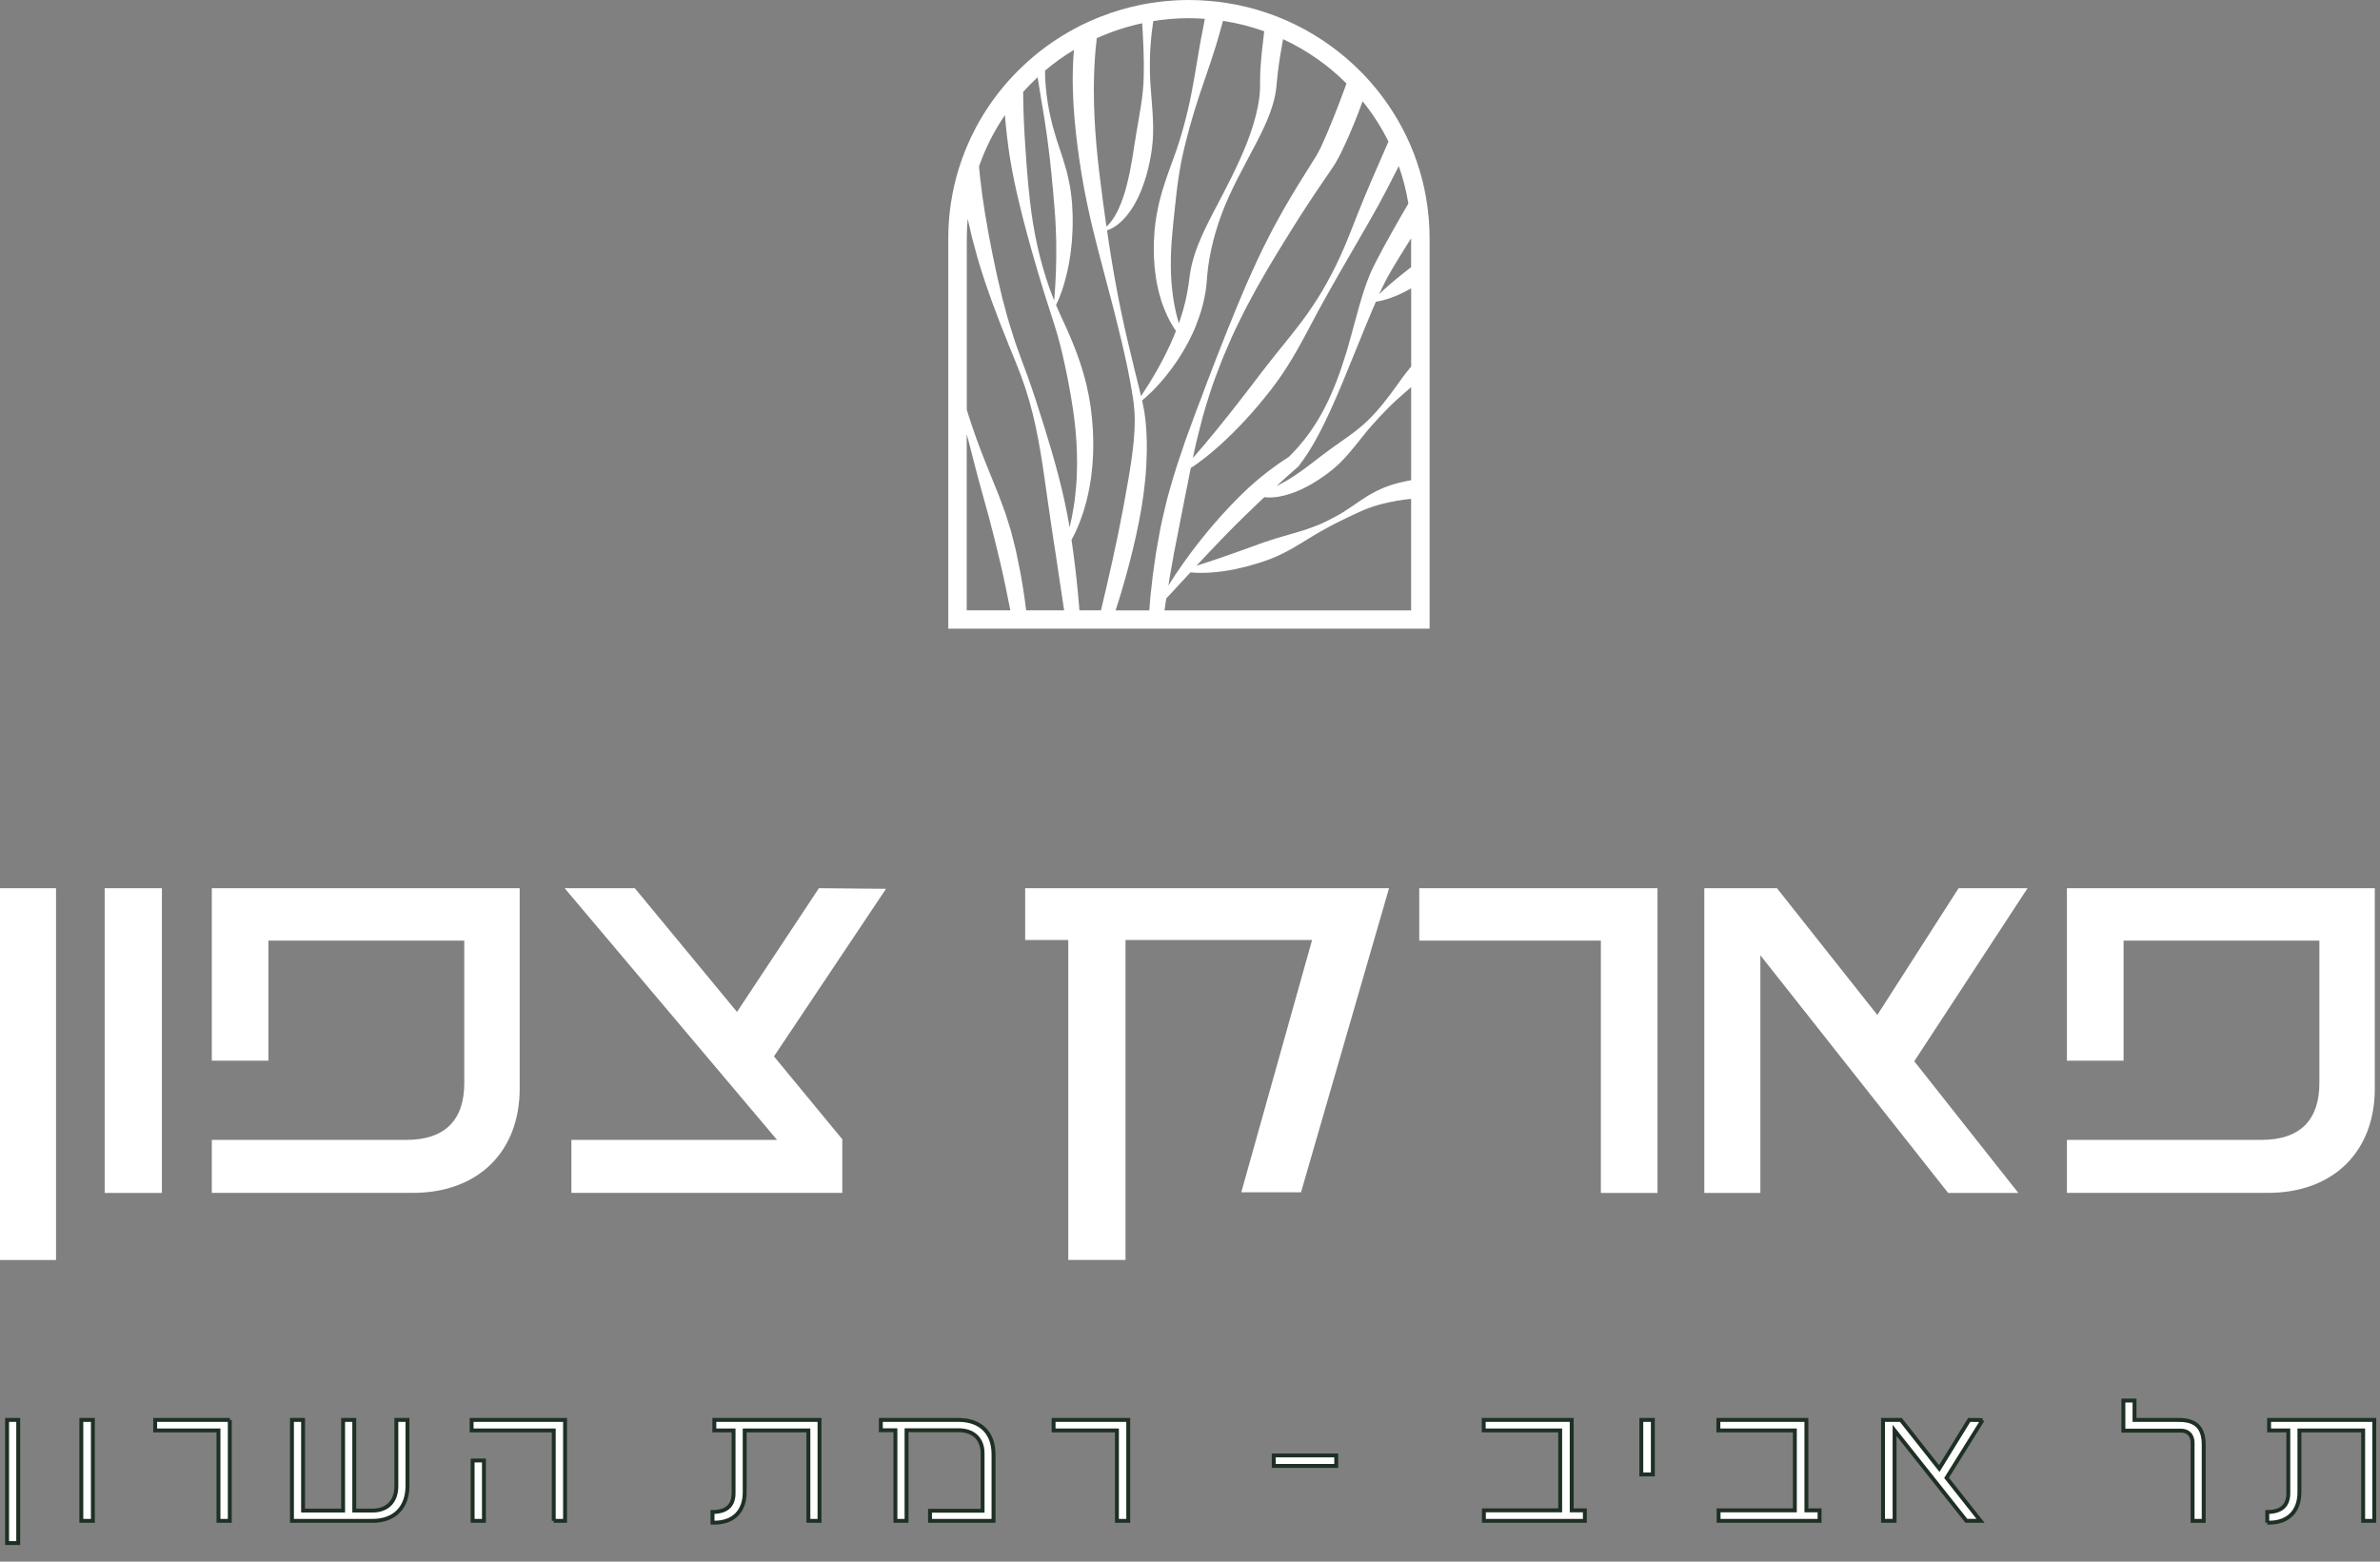 <svg xmlns="http://www.w3.org/2000/svg" width="128" height="84" viewBox="0 0 128 84" fill="none"><rect x="0" y="0" width="128" height="84" fill="#808080" stroke="none"/><path d="M76.885 25.69V13.752V12.812C76.885 12.326 76.856 11.846 76.802 11.373C76.737 10.8 76.634 10.237 76.495 9.691C76.324 9.017 76.099 8.366 75.827 7.74C75.636 7.306 75.421 6.883 75.185 6.474C74.748 5.718 74.237 5.01 73.659 4.36C73.383 4.049 73.091 3.751 72.787 3.468C71.735 2.494 70.521 1.69 69.187 1.101C68.84 0.948 68.485 0.81 68.121 0.688C67.448 0.459 66.75 0.285 66.031 0.169C65.687 0.112 65.338 0.073 64.986 0.046C64.642 0.018 64.298 0 63.948 0H63.937C63.338 0 62.751 0.044 62.176 0.122C61.909 0.158 61.643 0.2 61.382 0.252C60.621 0.403 59.886 0.625 59.18 0.901C58.746 1.072 58.325 1.264 57.916 1.477C57.338 1.78 56.787 2.123 56.265 2.505C56.053 2.66 55.846 2.822 55.644 2.99C55.434 3.164 55.231 3.346 55.033 3.533C54.648 3.896 54.281 4.28 53.944 4.688C53.393 5.352 52.908 6.073 52.499 6.837C52.124 7.538 51.811 8.275 51.572 9.045C51.202 10.237 51.001 11.501 51 12.811V33.815H76.885V25.69ZM51.992 23.352L52.09 23.726C52.209 24.167 52.318 24.613 52.434 25.057L52.608 25.722C52.667 25.943 52.729 26.165 52.789 26.386L53.151 27.695L53.197 27.858L53.238 28.021L53.321 28.348C53.35 28.457 53.376 28.566 53.406 28.675L53.45 28.837L53.489 29.002C53.593 29.439 53.709 29.874 53.807 30.314C54.002 31.147 54.173 31.988 54.338 32.831H51.992V23.352ZM52.661 14.172L52.877 14.857C52.946 15.086 53.031 15.311 53.107 15.537L53.345 16.214L53.598 16.886C53.684 17.108 53.763 17.333 53.854 17.556L54.118 18.221C54.162 18.332 54.203 18.444 54.247 18.553L54.384 18.883C54.473 19.105 54.565 19.324 54.653 19.545C54.742 19.768 54.826 19.986 54.91 20.206C55.075 20.647 55.222 21.096 55.352 21.549C55.613 22.457 55.804 23.384 55.959 24.315C56.117 25.247 56.239 26.184 56.374 27.116C56.508 28.052 56.647 28.982 56.793 29.916L57.214 32.719L57.23 32.828H55.189C55.075 31.918 54.935 31.009 54.739 30.11L54.669 29.77L54.633 29.6L54.592 29.431C54.535 29.207 54.482 28.982 54.421 28.759L54.377 28.59L54.328 28.424C54.296 28.312 54.26 28.203 54.226 28.092L54.121 27.761L54.069 27.595L54.009 27.432C53.931 27.212 53.847 26.996 53.766 26.778C53.724 26.669 53.683 26.562 53.64 26.456L53.512 26.139C53.337 25.717 53.169 25.294 53 24.871C52.913 24.66 52.832 24.447 52.752 24.234L52.512 23.593C52.361 23.162 52.211 22.732 52.075 22.298C52.048 22.21 52.023 22.122 51.996 22.033V12.806C51.996 12.454 52.015 12.108 52.044 11.765C52.067 11.869 52.092 11.973 52.115 12.077C52.167 12.311 52.221 12.546 52.276 12.778C52.335 13.011 52.4 13.242 52.464 13.473C52.527 13.704 52.587 13.936 52.661 14.166M54.964 11.55L55.121 12.14L55.197 12.435L55.279 12.728L55.438 13.315C55.657 14.099 55.892 14.875 56.126 15.653C56.366 16.425 56.633 17.209 56.86 17.969C57.08 18.738 57.251 19.518 57.406 20.292C57.559 21.068 57.691 21.842 57.789 22.623C57.882 23.402 57.929 24.186 57.926 24.972C57.92 25.364 57.91 25.758 57.876 26.15C57.845 26.542 57.801 26.934 57.735 27.325C57.68 27.673 57.608 28.019 57.525 28.364C57.445 27.895 57.356 27.429 57.255 26.965C57.054 26.031 56.803 25.107 56.536 24.188C56.265 23.271 55.98 22.36 55.683 21.452L55.569 21.112C55.531 20.998 55.496 20.884 55.455 20.774L55.336 20.435L55.277 20.266C55.258 20.209 55.235 20.154 55.215 20.097L55.09 19.76L54.966 19.425C54.883 19.204 54.803 18.981 54.724 18.758C54.558 18.316 54.428 17.86 54.286 17.41C54.213 17.185 54.152 16.956 54.092 16.728L53.908 16.045L53.745 15.355L53.663 15.012C53.634 14.898 53.611 14.782 53.587 14.667L53.442 13.975C53.388 13.746 53.347 13.515 53.303 13.284L53.169 12.593C53.13 12.362 53.089 12.131 53.049 11.9L52.987 11.553L52.935 11.207L52.83 10.512L52.744 9.816C52.731 9.699 52.713 9.583 52.702 9.468L52.669 9.118L52.653 8.952C52.996 7.966 53.466 7.041 54.046 6.191L54.066 6.429L54.095 6.733L54.159 7.342C54.183 7.545 54.209 7.747 54.237 7.95C54.252 8.051 54.263 8.152 54.279 8.252L54.328 8.555C54.456 9.362 54.632 10.161 54.822 10.953L54.967 11.545L54.964 11.55ZM56.174 6.406C56.216 6.689 56.262 6.971 56.299 7.252L56.355 7.677L56.408 8.101L56.461 8.526C56.477 8.667 56.49 8.806 56.505 8.944C56.518 9.082 56.536 9.22 56.55 9.359C56.567 9.497 56.572 9.635 56.586 9.774C56.599 9.912 56.612 10.048 56.629 10.187C56.638 10.325 56.65 10.462 56.661 10.6C56.671 10.738 56.691 10.873 56.7 11.011C56.708 11.15 56.721 11.286 56.731 11.425L56.748 11.631C56.752 11.7 56.754 11.768 56.759 11.838L56.78 12.251C56.79 12.389 56.79 12.528 56.795 12.666L56.801 12.874L56.806 12.978V13.082C56.819 14.101 56.785 15.124 56.697 16.163C56.614 15.96 56.532 15.753 56.457 15.545C56.188 14.787 55.967 14.013 55.791 13.229C55.619 12.443 55.489 11.651 55.398 10.852C55.372 10.654 55.354 10.454 55.333 10.253L55.303 9.954C55.292 9.855 55.282 9.754 55.276 9.655L55.227 9.056C55.207 8.858 55.199 8.656 55.183 8.457C55.15 8.059 55.132 7.66 55.103 7.262L55.073 6.663C55.069 6.564 55.062 6.463 55.059 6.364L55.049 6.065C55.036 5.69 55.029 5.318 55.026 4.944C55.274 4.669 55.535 4.407 55.805 4.155C55.921 4.908 56.051 5.655 56.174 6.401M58.798 12.407L58.981 13.149L59.172 13.888L59.559 15.363L59.755 16.1L59.946 16.837C60.195 17.819 60.435 18.805 60.64 19.796C60.743 20.292 60.836 20.79 60.914 21.288L60.968 21.662C60.983 21.785 60.992 21.907 61.004 22.028C61.019 22.148 61.017 22.273 61.023 22.395L61.028 22.579C61.032 22.641 61.027 22.703 61.025 22.765L61.015 23.134L60.989 23.505C60.984 23.567 60.983 23.628 60.976 23.689L60.957 23.876C60.944 23.999 60.931 24.123 60.916 24.245L60.867 24.614L60.843 24.798L60.813 24.984L60.758 25.353L60.696 25.722C60.529 26.706 60.344 27.691 60.145 28.675C59.943 29.657 59.724 30.641 59.496 31.624C59.405 32.026 59.307 32.426 59.212 32.828H58.052C58.045 32.761 58.044 32.693 58.037 32.626C57.959 31.676 57.859 30.729 57.732 29.784C57.7 29.535 57.665 29.286 57.628 29.038C57.704 28.898 57.778 28.756 57.845 28.611C58.021 28.235 58.166 27.847 58.29 27.451C58.319 27.352 58.35 27.253 58.378 27.152L58.458 26.851C58.484 26.75 58.503 26.649 58.526 26.547C58.549 26.446 58.57 26.344 58.588 26.243C58.666 25.834 58.718 25.421 58.754 25.008C58.821 24.18 58.813 23.346 58.731 22.521C58.655 21.694 58.5 20.878 58.27 20.084C58.042 19.288 57.74 18.519 57.409 17.769C57.199 17.309 56.99 16.863 56.796 16.411C56.915 16.167 57.017 15.918 57.103 15.664C57.199 15.391 57.277 15.111 57.347 14.829C57.386 14.69 57.411 14.546 57.444 14.405L57.486 14.19L57.522 13.975C57.535 13.904 57.545 13.832 57.556 13.761C57.568 13.689 57.579 13.617 57.587 13.544C57.605 13.401 57.62 13.256 57.634 13.112C57.652 12.967 57.657 12.822 57.665 12.677L57.678 12.459C57.683 12.386 57.688 12.315 57.687 12.241L57.69 11.805C57.69 11.734 57.691 11.661 57.688 11.587L57.678 11.369C57.672 11.225 57.665 11.078 57.657 10.933C57.654 10.86 57.644 10.789 57.636 10.715C57.628 10.644 57.62 10.571 57.61 10.499C57.592 10.354 57.576 10.21 57.551 10.066C57.523 9.923 57.494 9.78 57.465 9.637C57.45 9.565 57.434 9.495 57.417 9.424C57.4 9.354 57.386 9.282 57.367 9.212C57.325 9.072 57.285 8.931 57.243 8.793C57.201 8.654 57.158 8.513 57.116 8.378L56.981 7.973C56.889 7.703 56.801 7.431 56.723 7.159C56.682 7.023 56.645 6.888 56.607 6.749C56.588 6.681 56.572 6.613 56.555 6.543C56.539 6.474 56.523 6.406 56.508 6.336C56.446 6.061 56.386 5.785 56.346 5.505C56.303 5.227 56.262 4.949 56.244 4.667C56.231 4.527 56.223 4.386 56.213 4.246C56.206 4.176 56.208 4.106 56.206 4.036V3.824C56.205 3.815 56.205 3.805 56.205 3.797C56.692 3.387 57.209 3.013 57.758 2.684C57.698 3.393 57.68 4.101 57.7 4.804C57.726 5.838 57.822 6.865 57.952 7.883C58.084 8.9 58.246 9.91 58.458 10.909L58.619 11.657L58.793 12.402L58.798 12.407ZM61.509 4.177C61.486 5.163 61.284 6.139 61.124 7.096C61.103 7.215 61.082 7.333 61.066 7.454C61.046 7.573 61.025 7.691 61.007 7.81L60.952 8.166L60.926 8.345L60.896 8.521C60.818 8.993 60.727 9.46 60.609 9.917C60.583 10.034 60.546 10.143 60.518 10.258L60.466 10.428L60.44 10.512L60.412 10.595C60.339 10.818 60.254 11.034 60.155 11.246C60.057 11.457 59.944 11.661 59.807 11.849C59.74 11.944 59.666 12.031 59.582 12.116C59.558 12.14 59.532 12.162 59.506 12.184L59.31 10.777C59.181 9.778 59.051 8.781 58.965 7.784C58.877 6.787 58.828 5.79 58.828 4.797C58.831 3.875 58.875 2.956 58.987 2.055C59.76 1.705 60.577 1.433 61.428 1.251C61.488 2.232 61.539 3.206 61.509 4.181M64.799 1.015C64.717 1.428 64.636 1.841 64.561 2.256L64.483 2.704L64.408 3.151L64.256 4.046C64.153 4.643 64.043 5.238 63.906 5.827C63.769 6.416 63.615 7 63.433 7.577C63.389 7.722 63.338 7.865 63.293 8.008C63.242 8.152 63.193 8.295 63.141 8.438L62.984 8.869C62.932 9.012 62.879 9.157 62.828 9.302L62.678 9.738L62.538 10.179L62.504 10.289L62.473 10.401L62.411 10.626L62.352 10.85C62.334 10.925 62.318 11.002 62.301 11.076C62.166 11.682 62.083 12.3 62.062 12.923C62.036 13.546 62.062 14.175 62.147 14.797C62.156 14.875 62.168 14.953 62.182 15.03C62.196 15.108 62.209 15.184 62.223 15.262C62.258 15.417 62.287 15.57 62.328 15.723C62.367 15.875 62.411 16.027 62.456 16.176L62.535 16.401C62.561 16.474 62.588 16.547 62.618 16.62C62.737 16.913 62.87 17.198 63.03 17.466C63.097 17.582 63.17 17.694 63.244 17.803C63.205 17.902 63.166 18 63.126 18.098C62.872 18.706 62.571 19.301 62.243 19.887C61.972 20.367 61.677 20.84 61.367 21.307L61.343 21.203L60.978 19.721C60.735 18.735 60.503 17.748 60.296 16.757C60.243 16.51 60.195 16.261 60.145 16.012L60.005 15.265C59.91 14.768 59.83 14.268 59.747 13.769L59.63 13.019L59.537 12.389C59.568 12.381 59.6 12.37 59.631 12.358C59.664 12.347 59.695 12.332 59.726 12.318C59.85 12.261 59.965 12.189 60.073 12.108C60.29 11.947 60.476 11.75 60.642 11.542C60.727 11.438 60.8 11.329 60.875 11.218L60.979 11.05C61.014 10.994 61.043 10.935 61.077 10.878C61.11 10.821 61.139 10.763 61.167 10.704C61.196 10.645 61.226 10.587 61.253 10.528C61.279 10.468 61.307 10.41 61.331 10.349C61.358 10.289 61.382 10.229 61.405 10.169C61.596 9.686 61.734 9.19 61.835 8.688C61.941 8.189 62.002 7.683 62.015 7.177C62.02 6.925 62.02 6.671 62.006 6.421L61.987 6.043L61.959 5.666C61.943 5.415 61.917 5.167 61.901 4.918L61.874 4.544C61.868 4.42 61.86 4.295 61.853 4.171C61.843 3.924 61.839 3.678 61.842 3.431C61.842 3.307 61.842 3.184 61.847 3.062C61.848 2.938 61.855 2.814 61.863 2.692C61.878 2.447 61.897 2.201 61.922 1.955L61.94 1.772C61.946 1.71 61.956 1.648 61.964 1.588L62.013 1.22L62.026 1.134C62.65 1.033 63.291 0.979 63.945 0.979C64.233 0.979 64.517 0.994 64.8 1.013M67.991 1.682C67.947 2.032 67.906 2.383 67.87 2.736C67.838 3.081 67.803 3.426 67.785 3.776C67.763 4.121 67.774 4.506 67.766 4.792L67.751 5.027L67.725 5.264C67.702 5.422 67.681 5.583 67.647 5.742C67.583 6.061 67.503 6.383 67.404 6.702C67.208 7.342 66.96 7.976 66.677 8.594C66.396 9.214 66.09 9.826 65.775 10.432C65.462 11.042 65.13 11.644 64.828 12.274C64.675 12.586 64.538 12.91 64.408 13.239C64.281 13.569 64.174 13.91 64.09 14.258C64.054 14.434 64.013 14.61 63.992 14.792L63.972 14.927L63.955 15.052L63.925 15.29C63.876 15.607 63.819 15.924 63.746 16.238C63.668 16.552 63.581 16.864 63.477 17.175C63.452 17.247 63.426 17.318 63.4 17.39C63.392 17.366 63.386 17.341 63.377 17.317C63.294 17.03 63.226 16.746 63.17 16.456C63.113 16.17 63.072 15.88 63.042 15.591C63.024 15.448 63.014 15.301 63.001 15.156C62.996 15.01 62.98 14.867 62.978 14.72C62.957 14.138 62.971 13.554 63.014 12.97C63.059 12.386 63.12 11.804 63.183 11.215C63.249 10.628 63.306 10.032 63.402 9.44C63.423 9.29 63.447 9.144 63.475 8.996C63.501 8.848 63.529 8.701 63.56 8.553C63.591 8.404 63.625 8.257 63.658 8.109C63.694 7.961 63.726 7.813 63.764 7.667C64.055 6.491 64.421 5.336 64.822 4.187C65.019 3.613 65.218 3.037 65.395 2.455C65.532 2.012 65.655 1.567 65.775 1.121C66.538 1.238 67.277 1.427 67.986 1.68M72.42 4.483C72.391 4.563 72.363 4.643 72.334 4.722C72.25 4.953 72.162 5.181 72.074 5.412L71.944 5.755L71.809 6.097L71.673 6.439C71.628 6.553 71.58 6.665 71.533 6.777L71.394 7.115L71.249 7.449C71.202 7.561 71.152 7.668 71.103 7.777L71.028 7.94C71.003 7.994 70.977 8.041 70.951 8.091C70.925 8.14 70.904 8.192 70.873 8.241L70.787 8.388C70.759 8.435 70.726 8.488 70.692 8.54L70.594 8.697C70.332 9.115 70.064 9.539 69.803 9.967C69.675 10.182 69.541 10.395 69.415 10.611L69.036 11.26C68.912 11.478 68.79 11.698 68.671 11.918C68.547 12.136 68.434 12.36 68.318 12.581C67.849 13.468 67.438 14.382 67.032 15.296L66.45 16.677L66.17 17.372L66.026 17.717C66.002 17.776 65.979 17.832 65.958 17.891L65.889 18.065C65.8 18.298 65.709 18.53 65.616 18.761C65.524 18.992 65.428 19.222 65.343 19.456C65.257 19.69 65.167 19.923 65.076 20.154C64.988 20.386 64.892 20.616 64.809 20.852C64.724 21.086 64.634 21.319 64.548 21.553L64.412 21.901C64.367 22.016 64.323 22.134 64.281 22.251C64.113 22.721 63.94 23.189 63.765 23.658L63.286 25.08C63.131 25.555 62.996 26.036 62.859 26.518C62.826 26.638 62.789 26.758 62.761 26.88L62.673 27.245C62.613 27.489 62.559 27.733 62.502 27.977C62.442 28.219 62.403 28.466 62.355 28.712C62.308 28.958 62.267 29.205 62.222 29.451L62.189 29.634L62.161 29.822L62.106 30.192L62 30.936L61.917 31.683L61.874 32.055C61.86 32.179 61.853 32.304 61.843 32.429C61.832 32.564 61.822 32.699 61.812 32.834H59.998C60.104 32.504 60.212 32.174 60.309 31.84C60.6 30.863 60.86 29.875 61.084 28.876C61.31 27.879 61.486 26.867 61.587 25.843C61.641 25.332 61.666 24.814 61.677 24.297C61.677 24.169 61.677 24.038 61.675 23.91V23.715C61.675 23.65 61.669 23.586 61.667 23.521L61.651 23.132L61.618 22.744C61.612 22.678 61.609 22.613 61.599 22.548L61.571 22.353C61.552 22.225 61.542 22.095 61.511 21.966C61.485 21.837 61.46 21.707 61.433 21.581L61.423 21.541C61.632 21.367 61.832 21.185 62.023 20.992C62.267 20.743 62.499 20.481 62.719 20.209C63.157 19.664 63.55 19.078 63.881 18.454C63.964 18.298 64.044 18.14 64.118 17.979C64.153 17.898 64.192 17.818 64.227 17.736C64.261 17.654 64.297 17.572 64.329 17.489C64.458 17.159 64.576 16.821 64.668 16.474C64.76 16.128 64.83 15.775 64.874 15.417L64.9 15.147L64.91 15.02L64.919 14.901C64.926 14.821 64.929 14.743 64.941 14.664L64.967 14.424C65.133 13.146 65.523 11.826 66.085 10.588C66.365 9.969 66.68 9.364 67 8.757L67.482 7.847C67.642 7.542 67.802 7.233 67.948 6.917C68.098 6.601 68.235 6.276 68.351 5.938C68.467 5.599 68.566 5.251 68.62 4.883C68.635 4.792 68.641 4.7 68.653 4.605C68.662 4.506 68.669 4.435 68.677 4.352C68.684 4.272 68.692 4.191 68.701 4.108C68.71 4.025 68.716 3.945 68.729 3.862C68.768 3.533 68.817 3.201 68.871 2.871C68.913 2.617 68.957 2.362 69.005 2.107C70.281 2.7 71.435 3.509 72.417 4.49M74.674 7.613C74.502 8.005 74.332 8.397 74.161 8.789C73.895 9.399 73.628 10.008 73.374 10.623C73.246 10.93 73.124 11.241 73 11.55L72.633 12.48C72.572 12.635 72.511 12.79 72.446 12.942C72.382 13.097 72.319 13.248 72.254 13.401C72.12 13.705 71.983 14.006 71.836 14.304C71.763 14.454 71.688 14.6 71.611 14.748C71.536 14.896 71.455 15.041 71.375 15.186C71.217 15.477 71.047 15.763 70.87 16.043C70.695 16.326 70.506 16.599 70.317 16.871C70.123 17.141 69.927 17.41 69.72 17.671C69.518 17.935 69.308 18.194 69.101 18.452L68.788 18.838L68.478 19.225C68.066 19.742 67.666 20.266 67.267 20.791C66.866 21.315 66.462 21.836 66.051 22.352C65.638 22.867 65.224 23.381 64.799 23.887C64.587 24.141 64.372 24.392 64.153 24.64L64.331 23.817C64.45 23.337 64.569 22.858 64.696 22.379C64.828 21.902 64.981 21.432 65.131 20.961C65.205 20.725 65.291 20.492 65.379 20.261C65.466 20.029 65.552 19.797 65.643 19.567C65.689 19.451 65.73 19.335 65.779 19.222L65.925 18.88C66.022 18.652 66.121 18.425 66.22 18.198C66.416 17.745 66.644 17.304 66.861 16.858C66.967 16.635 67.089 16.419 67.205 16.201L67.557 15.547L67.925 14.903C68.049 14.69 68.168 14.472 68.299 14.262C68.555 13.839 68.804 13.412 69.067 12.995C69.197 12.785 69.324 12.575 69.458 12.367C69.59 12.158 69.72 11.95 69.851 11.74L70.252 11.119C70.385 10.912 70.524 10.707 70.659 10.501C70.933 10.089 71.214 9.686 71.496 9.271L71.602 9.113C71.637 9.063 71.672 9.011 71.709 8.952L71.818 8.781C71.854 8.724 71.887 8.662 71.919 8.604C71.952 8.544 71.988 8.483 72.017 8.425L72.104 8.252C72.162 8.135 72.219 8.02 72.272 7.906C72.651 7.098 72.981 6.278 73.284 5.448C73.822 6.115 74.288 6.84 74.673 7.613M75.744 10.95C75.432 11.482 75.124 12.015 74.823 12.555L74.415 13.294C74.281 13.543 74.148 13.79 74.017 14.044L73.825 14.429C73.793 14.493 73.763 14.561 73.734 14.628C73.704 14.696 73.674 14.763 73.647 14.829C73.537 15.1 73.44 15.37 73.352 15.641C73.176 16.183 73.028 16.725 72.881 17.265L72.661 18.073C72.589 18.343 72.511 18.61 72.433 18.877C72.273 19.409 72.099 19.937 71.9 20.455C71.701 20.972 71.481 21.483 71.225 21.973C70.969 22.464 70.68 22.936 70.355 23.378C70.041 23.804 69.694 24.204 69.323 24.569C68.556 25.058 67.834 25.613 67.166 26.222C66.502 26.845 65.875 27.5 65.285 28.187C64.696 28.873 64.139 29.584 63.62 30.321C63.361 30.689 63.11 31.063 62.87 31.445C62.859 31.463 62.848 31.483 62.838 31.5L62.906 31.066L63.035 30.34L63.099 29.978L63.13 29.796L63.166 29.615L63.733 26.719C63.785 26.479 63.831 26.238 63.88 25.995L63.95 25.633L63.984 25.451L64.023 25.27L64.044 25.169C64.096 25.137 64.15 25.104 64.201 25.068C64.271 25.021 64.342 24.972 64.411 24.922C64.688 24.723 64.955 24.512 65.213 24.294C65.731 23.856 66.22 23.386 66.688 22.898C67.156 22.41 67.603 21.902 68.025 21.377C68.129 21.245 68.239 21.115 68.34 20.982C68.441 20.847 68.545 20.715 68.643 20.578C68.742 20.442 68.84 20.305 68.935 20.165C69.031 20.027 69.122 19.884 69.212 19.744C69.577 19.178 69.903 18.586 70.221 17.994C70.381 17.699 70.534 17.4 70.695 17.105L70.931 16.663L71.052 16.443L71.173 16.224C71.818 15.054 72.493 13.901 73.165 12.739L73.665 11.87C73.832 11.581 73.996 11.29 74.156 10.995C74.477 10.411 74.779 9.816 75.082 9.222C75.131 9.126 75.18 9.028 75.229 8.932C75.459 9.585 75.633 10.26 75.745 10.956M75.892 14.374C75.833 14.418 75.775 14.46 75.716 14.506C75.504 14.67 75.294 14.838 75.085 15.012C74.876 15.186 74.669 15.363 74.464 15.55C74.366 15.64 74.27 15.731 74.174 15.825C74.27 15.614 74.368 15.402 74.471 15.2C74.5 15.139 74.533 15.082 74.562 15.023C74.593 14.964 74.624 14.908 74.658 14.847L74.86 14.494C74.999 14.258 75.142 14.023 75.286 13.787L75.726 13.079C75.78 12.991 75.837 12.903 75.892 12.816V14.372V14.374ZM75.892 19.715C75.763 19.874 75.636 20.035 75.511 20.198C75.382 20.367 75.263 20.541 75.139 20.712C74.645 21.401 74.143 22.062 73.54 22.64C72.94 23.219 72.223 23.674 71.558 24.154C71.225 24.395 70.904 24.642 70.586 24.891C70.265 25.137 69.942 25.376 69.611 25.594C69.3 25.8 68.98 25.987 68.649 26.147C69.019 25.807 69.391 25.47 69.772 25.141L69.825 25.096L69.83 25.089C70.19 24.629 70.496 24.139 70.773 23.64C71.049 23.14 71.298 22.631 71.533 22.12C71.766 21.608 71.991 21.092 72.206 20.573C72.421 20.056 72.63 19.536 72.842 19.017L73.476 17.462L73.797 16.69C73.863 16.536 73.931 16.383 73.998 16.228C74.264 16.191 74.515 16.119 74.761 16.037C75.033 15.942 75.294 15.828 75.548 15.7C75.665 15.64 75.781 15.576 75.895 15.509V19.713L75.892 19.715ZM75.892 25.829C75.445 25.911 74.996 26.013 74.565 26.178C74.511 26.195 74.458 26.22 74.404 26.243L74.244 26.313C74.138 26.36 74.032 26.407 73.933 26.464L73.629 26.63C73.579 26.656 73.532 26.69 73.483 26.721L73.339 26.815L73.196 26.908L73.124 26.954L73.057 27.001C72.969 27.064 72.878 27.126 72.788 27.188C72.609 27.31 72.426 27.43 72.242 27.546L72.104 27.632C72.056 27.66 72.007 27.686 71.962 27.712C71.867 27.764 71.771 27.816 71.675 27.866C71.484 27.969 71.289 28.065 71.091 28.156C70.992 28.2 70.891 28.239 70.79 28.279C70.689 28.318 70.588 28.358 70.485 28.395C70.279 28.468 70.074 28.541 69.864 28.598L69.238 28.782C69.133 28.813 69.029 28.844 68.925 28.872C68.822 28.902 68.716 28.93 68.615 28.964C68.512 28.995 68.41 29.029 68.309 29.064C68.207 29.098 68.105 29.129 68.002 29.163C67.901 29.197 67.8 29.233 67.699 29.27C67.598 29.306 67.5 29.348 67.397 29.381C67.195 29.449 66.995 29.526 66.794 29.599C66.594 29.669 66.39 29.739 66.189 29.813C65.987 29.882 65.785 29.953 65.583 30.025L65.276 30.127L65.123 30.181C65.073 30.197 65.021 30.214 64.97 30.23C64.765 30.3 64.553 30.365 64.346 30.432C64.872 29.869 65.4 29.311 65.933 28.762C66.551 28.128 67.185 27.513 67.823 26.906C67.883 26.849 67.944 26.796 68.002 26.741C68.022 26.744 68.04 26.747 68.059 26.749C68.289 26.771 68.52 26.755 68.746 26.721C69.195 26.646 69.623 26.495 70.022 26.308C70.421 26.119 70.798 25.893 71.152 25.644C71.333 25.524 71.502 25.39 71.67 25.255C71.751 25.185 71.833 25.114 71.913 25.042C71.952 25.006 71.993 24.971 72.032 24.933L72.146 24.819C72.751 24.209 73.235 23.498 73.793 22.87C74.068 22.553 74.36 22.252 74.653 21.951C74.948 21.649 75.261 21.374 75.576 21.099C75.682 21.008 75.788 20.917 75.894 20.824V25.825L75.892 25.829ZM75.892 32.833H62.629C62.644 32.729 62.657 32.624 62.672 32.522C62.686 32.411 62.706 32.301 62.724 32.192L64.023 30.788C64.378 30.825 64.73 30.82 65.081 30.799C65.308 30.788 65.528 30.757 65.751 30.733C65.973 30.698 66.193 30.663 66.413 30.619C66.631 30.573 66.848 30.519 67.066 30.467C67.28 30.406 67.495 30.347 67.709 30.28C67.922 30.215 68.131 30.139 68.338 30.061C68.547 29.983 68.749 29.89 68.948 29.791C69.751 29.405 70.475 28.875 71.248 28.465C71.628 28.244 72.024 28.056 72.417 27.861C72.612 27.764 72.811 27.671 73.012 27.58C73.113 27.534 73.212 27.49 73.315 27.447L73.391 27.414L73.465 27.386L73.612 27.331C73.999 27.177 74.41 27.084 74.811 26.996C74.914 26.978 75.013 26.96 75.115 26.939C75.141 26.934 75.165 26.929 75.191 26.924L75.268 26.915L75.421 26.892L75.574 26.869C75.625 26.861 75.677 26.858 75.729 26.851C75.783 26.846 75.838 26.84 75.892 26.835V32.831V32.833Z" fill="white"></path><path d="M0 67.774H3.013V47.776H0V67.774ZM5.629 64.167H8.708V47.776H5.629V64.167ZM27.949 58.561V47.776H11.392V57.053H14.438V50.595H24.969V58.265C24.969 60.2 23.975 61.314 21.856 61.314H11.392V64.165H22.186C25.763 64.165 27.949 61.904 27.949 58.56M41.624 56.824L47.651 47.809L44.042 47.776L39.637 54.431L34.141 47.776H30.367L41.791 61.314H30.73V64.165H45.3V61.281L41.624 56.822V56.824ZM69.97 64.133L74.705 47.776H55.135V50.561H57.453V67.772H60.533V50.561H70.566L66.758 64.133H69.97ZM86.097 64.167H89.144V47.776H76.329V50.595H86.097V64.167ZM102.951 57.086L109.045 47.776H105.336L100.966 54.594L95.568 47.776H91.661V64.167H94.675V51.383L104.774 64.167H108.549L102.953 57.086H102.951ZM127.72 58.561V47.776H111.162V57.053H114.209V50.595H124.74V58.265C124.74 60.2 123.745 61.314 121.626 61.314H111.162V64.165H121.957C125.534 64.165 127.72 61.904 127.72 58.56" fill="white"></path><path d="M121.936 81.903H122.034C123.121 81.903 123.666 81.23 123.666 80.275V76.942H127.094V81.806H127.692V76.377H122.035V76.942H123.069V80.319C123.069 81.002 122.678 81.329 121.938 81.329V81.903H121.936ZM117.202 76.377H114.798V75.335H114.199V76.953H117.3C117.681 76.953 117.921 77.202 117.921 77.606V81.808H118.519V77.715C118.519 76.857 118.161 76.379 117.202 76.379M106.627 76.387L105.908 76.376L104.298 78.992L102.231 76.376H101.272V81.804H101.893V76.94L105.755 81.804H106.516L104.689 79.493L106.626 76.387H106.627ZM92.428 81.806H97.859V81.241H97.151V76.377H92.417V76.942H96.53V81.241H92.428V81.806ZM88.272 79.309H88.893V76.377H88.272V79.309ZM79.806 81.806H85.236V81.241H84.529V76.377H79.796V76.942H83.909V81.241H79.806V81.806ZM68.503 78.852H71.864V78.287H68.503V78.852ZM60.679 76.377H56.664V76.942H60.07V81.806H60.679V76.377ZM48.157 81.806H48.755V76.931H51.551C52.356 76.931 52.845 77.397 52.845 78.18V81.263H50.017V81.806H53.433V78.224C53.433 77.062 52.726 76.377 51.551 76.377H47.373V76.931H48.157V81.806ZM38.32 81.903H38.418C39.505 81.903 40.05 81.23 40.05 80.275V76.942H43.476V81.806H44.075V76.377H38.418V76.942H39.452V80.319C39.452 81.002 39.059 81.329 38.32 81.329V81.903ZM25.418 81.806H26.027V78.559H25.418V81.806ZM29.78 81.806H30.39V76.377H25.364V76.942H29.781V81.806H29.78ZM21.316 76.377V79.95C21.316 80.698 20.892 81.253 20.031 81.253H19.053V76.377H18.453V81.253H16.3V76.377H15.702V81.806H20.031C21.262 81.806 21.914 81.046 21.914 79.927V76.376H21.316V76.377ZM12.36 76.377H8.345V76.942H11.75V81.806H12.358V76.377H12.36ZM4.374 81.806H4.995V76.377H4.374V81.806ZM0.381 83H0.98V76.377H0.381V83Z" fill="white"></path><path d="M121.936 81.903H122.034C123.121 81.903 123.666 81.23 123.666 80.275V76.942H127.094V81.806H127.692V76.377H122.035V76.942H123.069V80.319C123.069 81.002 122.678 81.329 121.938 81.329V81.903H121.936ZM117.202 76.377H114.798V75.335H114.199V76.953H117.3C117.681 76.953 117.921 77.202 117.921 77.606V81.808H118.519V77.715C118.519 76.857 118.161 76.379 117.202 76.379V76.377ZM106.627 76.387L105.908 76.376L104.298 78.992L102.231 76.376H101.272V81.804H101.893V76.94L105.755 81.804H106.516L104.689 79.493L106.626 76.387H106.627ZM92.428 81.806H97.859V81.241H97.151V76.377H92.417V76.942H96.53V81.241H92.428V81.806ZM88.272 79.309H88.893V76.377H88.272V79.309ZM79.806 81.806H85.236V81.241H84.529V76.377H79.796V76.942H83.909V81.241H79.806V81.806ZM68.503 78.852H71.864V78.287H68.503V78.852ZM60.679 76.377H56.664V76.942H60.07V81.806H60.679V76.377ZM48.157 81.806H48.755V76.931H51.551C52.356 76.931 52.845 77.397 52.845 78.18V81.263H50.017V81.806H53.433V78.224C53.433 77.062 52.726 76.377 51.551 76.377H47.373V76.931H48.157V81.806ZM38.32 81.903H38.418C39.505 81.903 40.05 81.23 40.05 80.275V76.942H43.476V81.806H44.075V76.377H38.418V76.942H39.452V80.319C39.452 81.002 39.059 81.329 38.32 81.329V81.903ZM25.418 81.806H26.027V78.559H25.418V81.806ZM29.78 81.806H30.39V76.377H25.364V76.942H29.781V81.806H29.78ZM21.316 76.377V79.95C21.316 80.698 20.892 81.253 20.031 81.253H19.053V76.377H18.453V81.253H16.3V76.377H15.702V81.806H20.031C21.262 81.806 21.914 81.046 21.914 79.927V76.376H21.316V76.377ZM12.36 76.377H8.345V76.942H11.75V81.806H12.358V76.377H12.36ZM4.374 81.806H4.995V76.377H4.374V81.806ZM0.381 83H0.98V76.377H0.381V83Z" fill="white" stroke="#1E3024" stroke-width="0.21" stroke-miterlimit="7.84"></path></svg>